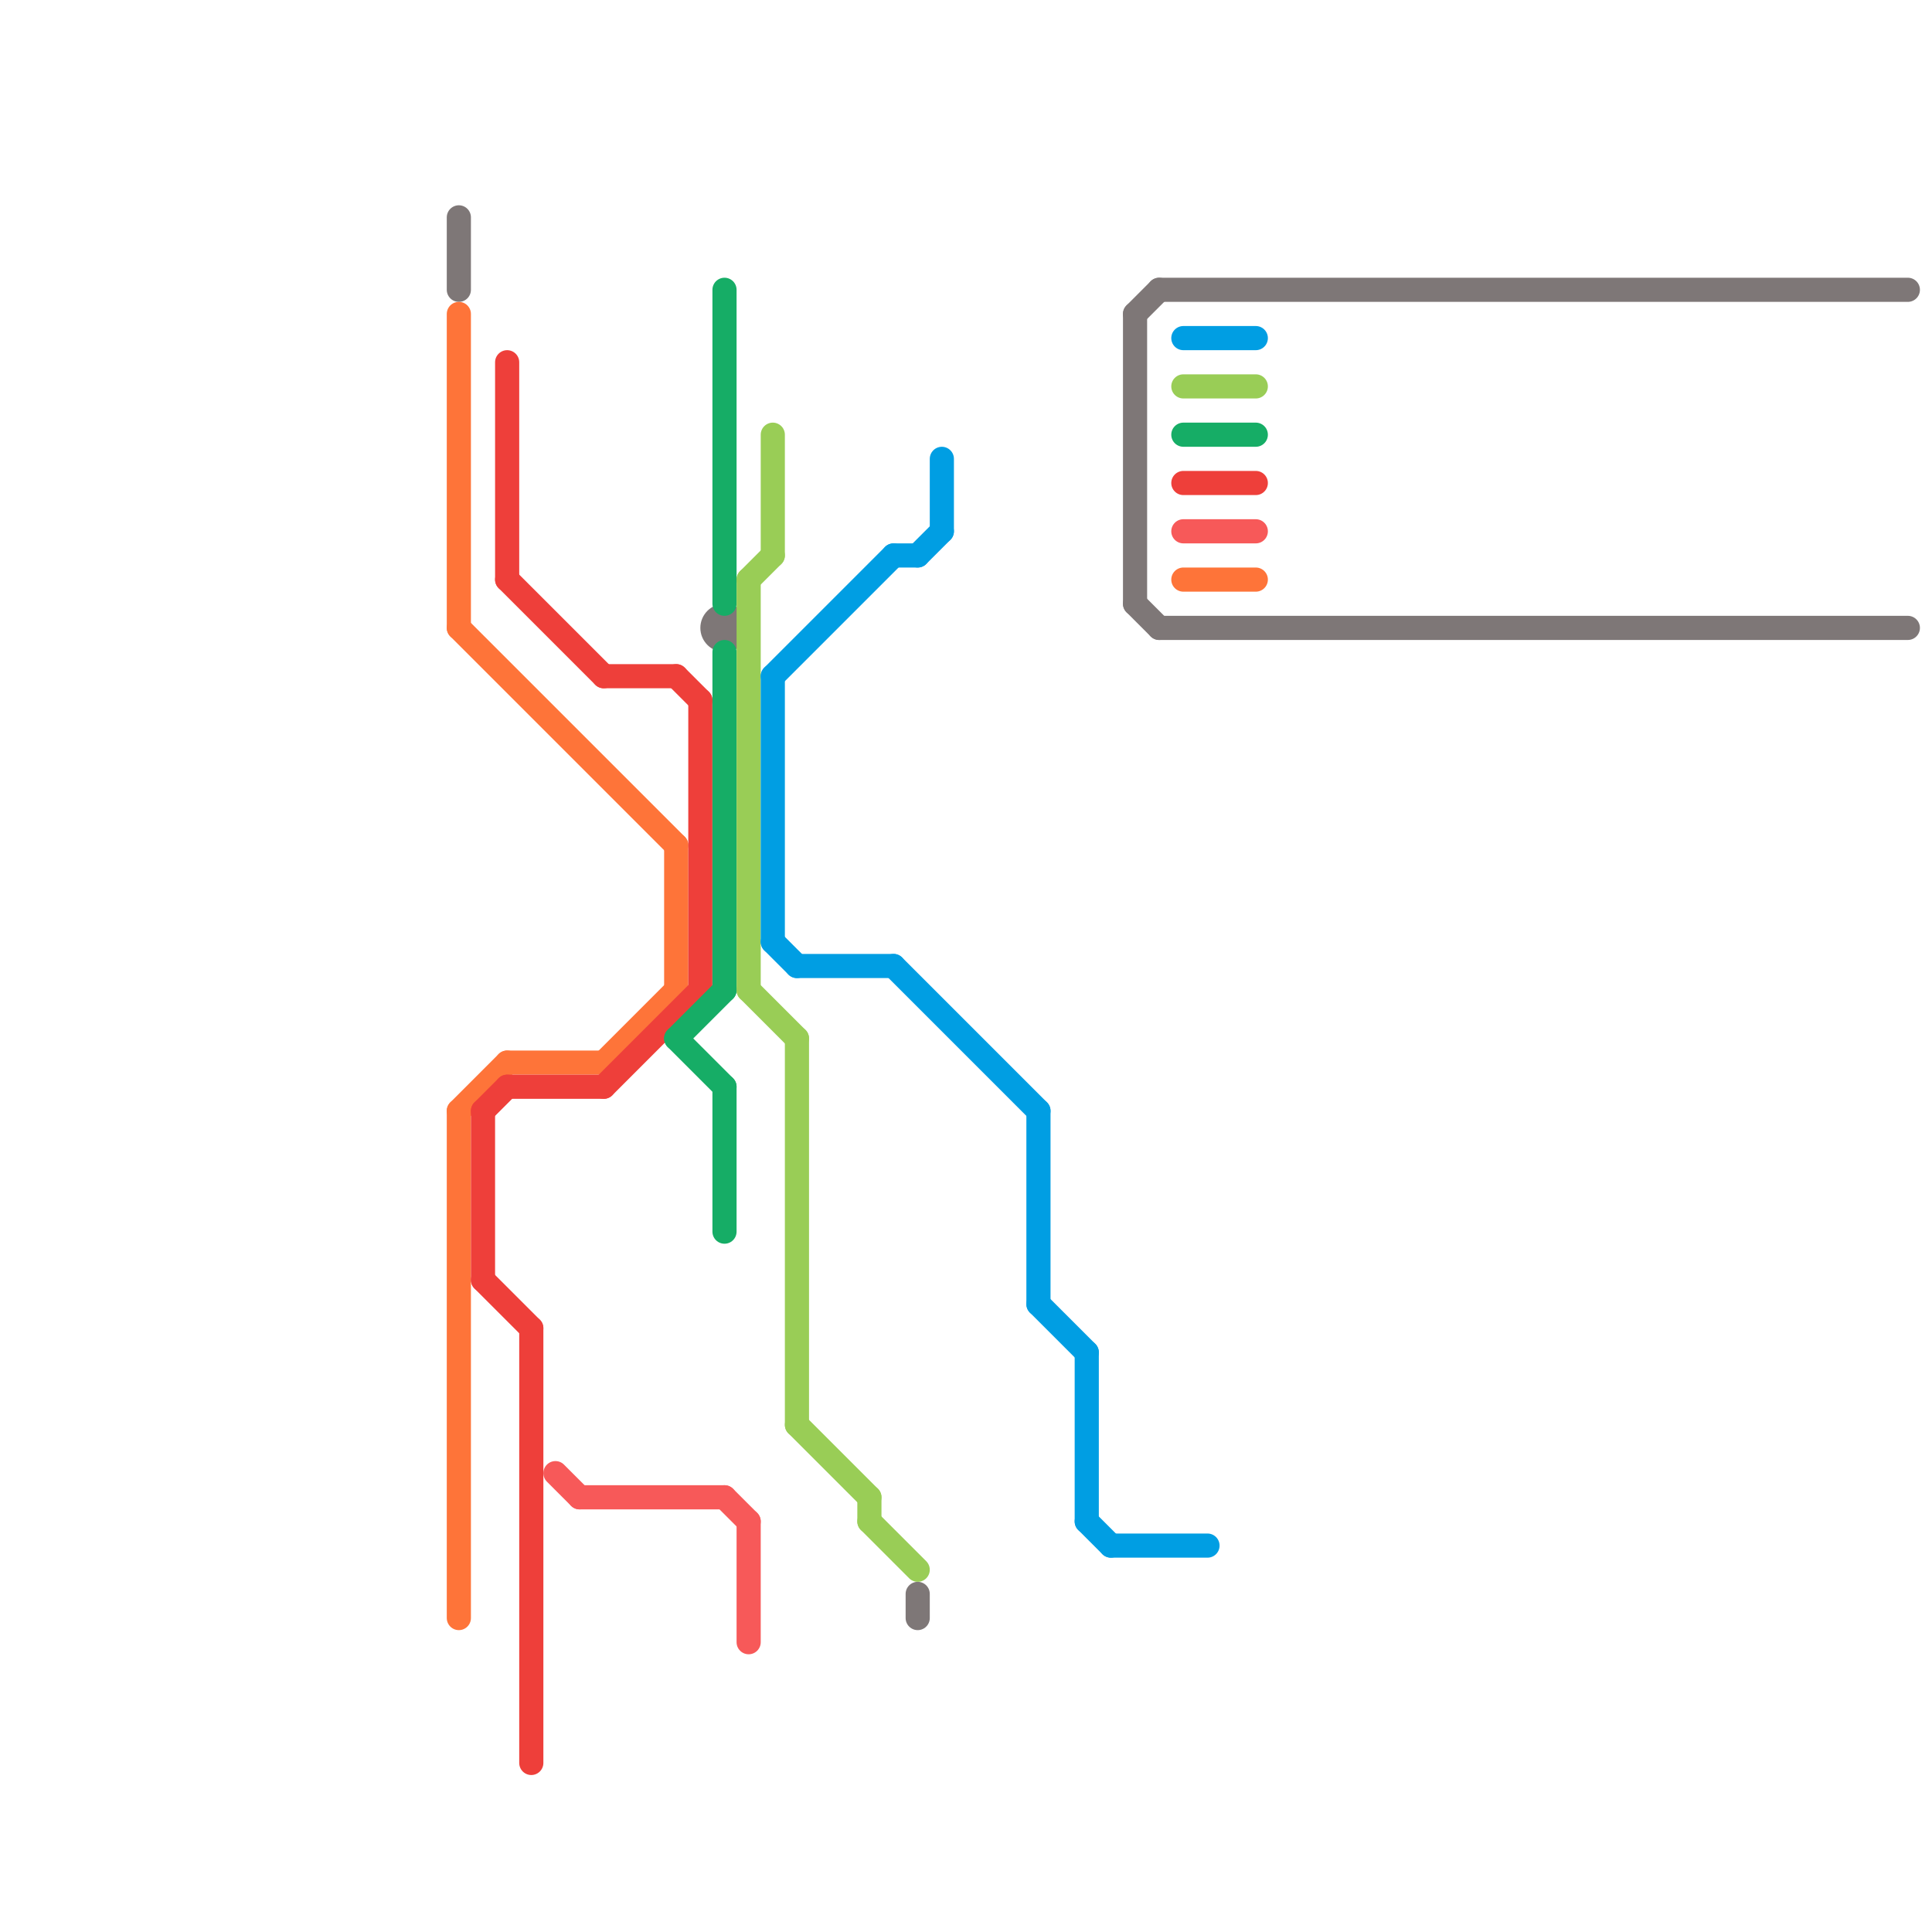 
<svg version="1.1" xmlns="http://www.w3.org/2000/svg" viewBox="0 0 80 80">
<style>text { font: 1px Helvetica; font-weight: 600; white-space: pre; dominant-baseline: central; } line { stroke-width: 1; fill: none; stroke-linecap: round; stroke-linejoin: round; } .c0 { stroke: #7e7777 } .c1 { stroke: #fe7439 } .c2 { stroke: #ee3f3a } .c3 { stroke: #f75959 } .c4 { stroke: #16ad66 } .c5 { stroke: #99cd56 } .c6 { stroke: #009ee3 }</style><defs><g id="wm-xf"><circle r="1.2" fill="#000"/><circle r="0.9" fill="#fff"/><circle r="0.6" fill="#000"/><circle r="0.3" fill="#fff"/></g><g id="wm"><circle r="0.6" fill="#000"/><circle r="0.3" fill="#fff"/></g></defs><line class="c0" x1="48" y1="12" x2="79" y2="12"/><line class="c0" x1="47" y1="25" x2="48" y2="26"/><line class="c0" x1="38" y1="66" x2="38" y2="67"/><line class="c0" x1="47" y1="13" x2="48" y2="12"/><line class="c0" x1="47" y1="13" x2="47" y2="25"/><line class="c0" x1="19" y1="9" x2="19" y2="12"/><line class="c0" x1="48" y1="26" x2="79" y2="26"/><circle cx="30" cy="26" r="1" fill="#7e7777" /><line class="c1" x1="49" y1="24" x2="52" y2="24"/><line class="c1" x1="28" y1="35" x2="28" y2="41"/><line class="c1" x1="19" y1="26" x2="28" y2="35"/><line class="c1" x1="19" y1="46" x2="19" y2="67"/><line class="c1" x1="21" y1="44" x2="25" y2="44"/><line class="c1" x1="25" y1="44" x2="28" y2="41"/><line class="c1" x1="19" y1="46" x2="21" y2="44"/><line class="c1" x1="19" y1="13" x2="19" y2="26"/><line class="c2" x1="21" y1="24" x2="25" y2="28"/><line class="c2" x1="20" y1="53" x2="22" y2="55"/><line class="c2" x1="20" y1="46" x2="21" y2="45"/><line class="c2" x1="25" y1="28" x2="28" y2="28"/><line class="c2" x1="22" y1="55" x2="22" y2="73"/><line class="c2" x1="28" y1="28" x2="29" y2="29"/><line class="c2" x1="21" y1="45" x2="25" y2="45"/><line class="c2" x1="25" y1="45" x2="29" y2="41"/><line class="c2" x1="20" y1="46" x2="20" y2="53"/><line class="c2" x1="21" y1="15" x2="21" y2="24"/><line class="c2" x1="29" y1="29" x2="29" y2="41"/><line class="c2" x1="49" y1="20" x2="52" y2="20"/><line class="c3" x1="30" y1="62" x2="31" y2="63"/><line class="c3" x1="24" y1="62" x2="30" y2="62"/><line class="c3" x1="23" y1="61" x2="24" y2="62"/><line class="c3" x1="31" y1="63" x2="31" y2="68"/><line class="c3" x1="49" y1="22" x2="52" y2="22"/><line class="c4" x1="30" y1="27" x2="30" y2="41"/><line class="c4" x1="49" y1="18" x2="52" y2="18"/><line class="c4" x1="30" y1="12" x2="30" y2="25"/><line class="c4" x1="28" y1="43" x2="30" y2="45"/><line class="c4" x1="28" y1="43" x2="30" y2="41"/><line class="c4" x1="30" y1="45" x2="30" y2="51"/><line class="c5" x1="49" y1="16" x2="52" y2="16"/><line class="c5" x1="33" y1="43" x2="33" y2="59"/><line class="c5" x1="32" y1="18" x2="32" y2="23"/><line class="c5" x1="31" y1="24" x2="32" y2="23"/><line class="c5" x1="31" y1="41" x2="33" y2="43"/><line class="c5" x1="36" y1="63" x2="38" y2="65"/><line class="c5" x1="33" y1="59" x2="36" y2="62"/><line class="c5" x1="31" y1="24" x2="31" y2="41"/><line class="c5" x1="36" y1="62" x2="36" y2="63"/><line class="c6" x1="46" y1="64" x2="50" y2="64"/><line class="c6" x1="43" y1="46" x2="43" y2="54"/><line class="c6" x1="49" y1="14" x2="52" y2="14"/><line class="c6" x1="39" y1="19" x2="39" y2="22"/><line class="c6" x1="45" y1="56" x2="45" y2="63"/><line class="c6" x1="32" y1="28" x2="37" y2="23"/><line class="c6" x1="37" y1="23" x2="38" y2="23"/><line class="c6" x1="32" y1="28" x2="32" y2="39"/><line class="c6" x1="33" y1="40" x2="37" y2="40"/><line class="c6" x1="45" y1="63" x2="46" y2="64"/><line class="c6" x1="38" y1="23" x2="39" y2="22"/><line class="c6" x1="32" y1="39" x2="33" y2="40"/><line class="c6" x1="37" y1="40" x2="43" y2="46"/><line class="c6" x1="43" y1="54" x2="45" y2="56"/>
</svg>

